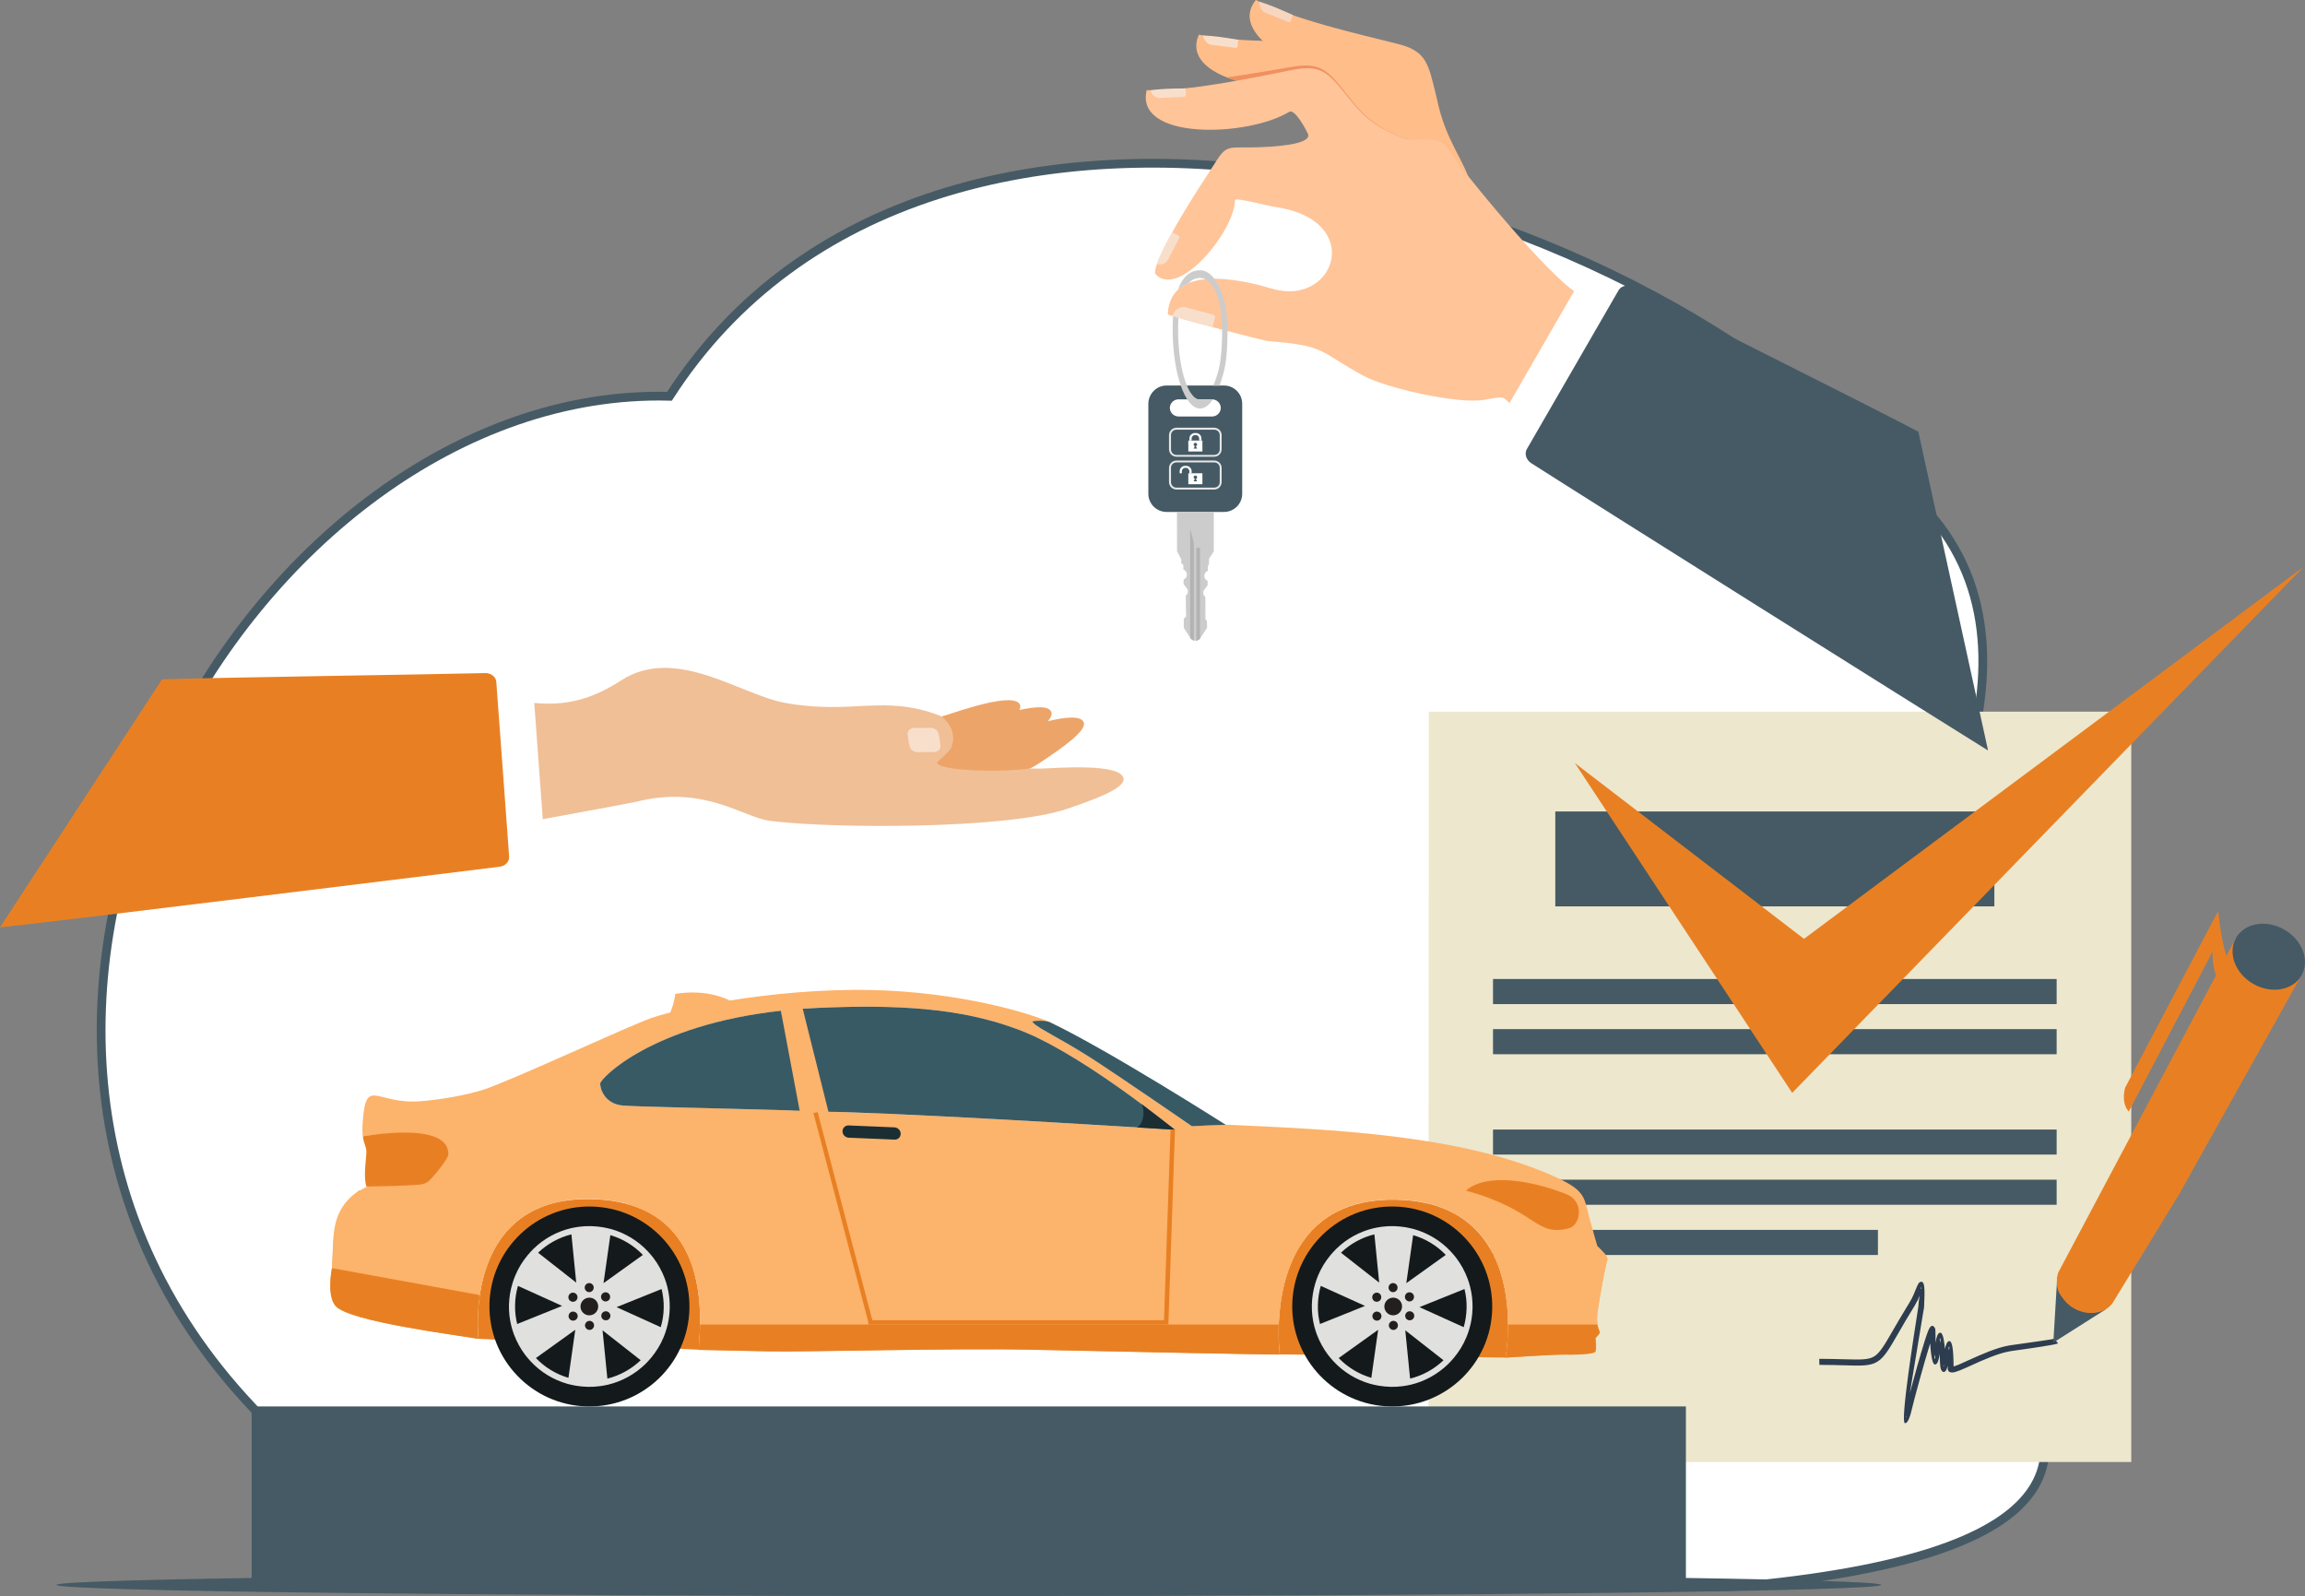 <?xml version="1.0" encoding="utf-8"?>
<!-- Generator: Adobe Illustrator 27.8.1, SVG Export Plug-In . SVG Version: 6.00 Build 0)  -->
<svg version="1.1" id="Oject" xmlns="http://www.w3.org/2000/svg" xmlns:xlink="http://www.w3.org/1999/xlink" x="0px" y="0px"
	 viewBox="0 0 2634.9 1824.5" style="enable-background:new 0 0 2634.9 1824.5;" xml:space="preserve">
<rect x="0" y="0" width="2634.9" height="1824.5" fill="#808080" stroke="none"/>
<style type="text/css">
	.st0{fill-rule:evenodd;clip-rule:evenodd;fill:#FFFFFF;stroke:#455A64;stroke-width:10;stroke-miterlimit:10;}
	.st1{fill-rule:evenodd;clip-rule:evenodd;fill:#EDE7CE;}
	.st2{fill-rule:evenodd;clip-rule:evenodd;fill:#455A64;}
	.st3{fill:#2D3D4F;}
	.st4{fill:#455A64;}
	.st5{fill:#E88023;}
	.st6{fill-rule:evenodd;clip-rule:evenodd;fill:#E88023;}
	.st7{fill:#FCB36B;}
	.st8{fill:#141A1C;}
	.st9{fill:#E0E0DE;}
	.st10{fill:#385A64;}
	.st11{fill-rule:evenodd;clip-rule:evenodd;fill:#1B2E34;}
	.st12{fill-rule:evenodd;clip-rule:evenodd;fill:#231F20;}
	.st13{fill:#1B2E34;}
	.st14{fill-rule:evenodd;clip-rule:evenodd;fill:#F0BF96;}
	.st15{fill-rule:evenodd;clip-rule:evenodd;fill:#F8DFCC;}
	.st16{fill-rule:evenodd;clip-rule:evenodd;fill:#EDA468;}
	.st17{fill-rule:evenodd;clip-rule:evenodd;fill:#FFFFFF;}
	.st18{fill-rule:evenodd;clip-rule:evenodd;fill:#FFBD8A;}
	.st19{fill-rule:evenodd;clip-rule:evenodd;fill:#F09060;}
	.st20{fill-rule:evenodd;clip-rule:evenodd;fill:#FFC498;}
	.st21{fill-rule:evenodd;clip-rule:evenodd;fill:#F7D6BF;}
	.st22{fill:#E6E6E6;}
	.st23{fill-rule:evenodd;clip-rule:evenodd;fill:#CCCCCC;}
	.st24{fill-rule:evenodd;clip-rule:evenodd;fill:#B3B3B3;}
</style>
<path class="st0" d="M765.3,453c298.8-464.6,1118.9-259.1,1445.6,140.1c142.4,174-16.3,443.1-162.2,656.2
	c-64.5,94.2,703,482.4-30.9,561.3c-108.7,11.7-248.4-8.7-424.8-8.7c-305.2,0-530.1-1.8-838.1,0c-690.2,3.9-227,60.5-467.1-194.1
	C-132.1,1162.6,289.6,440.4,765.3,453L765.3,453L765.3,453z"/>
<polygon class="st1" points="2436.3,813.5 2436.3,1671.2 1632.9,1671.2 1633.3,813.5 "/>
<polygon class="st2" points="1777.9,927.6 2279.8,927.6 2279.8,1036.1 1777.9,1036.1 "/>
<polygon class="st2" points="1706.7,1119.1 2351,1119.1 2351,1147.8 1706.7,1147.8 "/>
<polygon class="st2" points="1706.7,1176.4 2351,1176.4 2351,1205.1 1706.7,1205.1 "/>
<polygon class="st2" points="1706.7,1291.2 2351,1291.2 2351,1319.8 1706.7,1319.8 "/>
<polygon class="st2" points="1706.7,1348.5 2351,1348.5 2351,1377.2 1706.7,1377.2 "/>
<polygon class="st2" points="1706.7,1405.9 2146.7,1405.9 2146.7,1434.6 1706.7,1434.6 "/>
<path class="st3" d="M2079.6,1553.3c11,0,20.6,0.3,28.5,0.5c18.7,0.5,27.9,0.8,34.5-3.4c6.4-4,11.6-12.8,21.6-30.2
	c4.9-8.4,10.9-18.8,18.9-31.8c3.2-5.2,5.6-11.2,7.3-15.5c1.9-4.6,3.1-7.8,6-7.7c3.7,0.2,4.1,7.6,3.1,28.5c-0.1,1.6-0.6,4.1-0.9,5.8
	c-2.5,15.7-10.4,62.4-15.4,92.9c4.7-17.6,11.8-43,16.8-59c1.5-4.7,2.8-8.7,3.9-11.4c2.5-6.6,5.2-8.5,7.9-4v0.1
	c0.3,0.6,0.6,1.4,0.6,2.4c0.2,5.6,0.2,10.4,0.1,14.4c1.1-6.3,2.5-11.4,5.4-11.5c2.3-0.1,4.2,4.8,5.4,18.6c1.1-5.1,2.6-9,5.1-9
	c2.8,0,4.7,7.3,4.8,29c3.4-0.8,9.8-3.8,17.5-7.3c13.8-6.2,31.5-14.3,46.7-16.8l7.1-1c13.9-2,43.5-6.1,43.9-6.5l4.2,5.2
	c-1.8,1.5-32.7,5.9-47.2,7.9l-7,1c-14.2,2.3-31.6,10.2-45,16.3c-9.9,4.5-17.8,8.1-21.8,8.1c-3.3,0-5.1-1.4-5.1-4.7v-3
	c-1,4.1-2.3,7-4.4,7.1c-2.6,0.1-4.2-3.1-4.5-11.2c-0.1-3.6-0.2-6.7-0.2-9.5c-1,6.6-2.4,12.1-5.4,12.2c-2.4,0.1-4.4-6.2-5.6-24.3v0.2
	c-7.1,22.7-18.5,64.7-21,75.5c-2.7,11.6-5.4,16.1-7.9,15.6c-5.4-1.3,10.7-102.8,14.6-127.9l0.8-5.2c0.3-5.5,0.9-9.7,1.7-12.9
	c-1.5,3.6-3.4,7.6-5.7,11.4c-7.9,12.7-13.9,23.2-18.8,31.7c-10.6,18.3-16,27.6-23.8,32.5c-8.2,5.2-18.1,4.9-38.1,4.3
	c-7.5-0.2-16.6-0.5-28.4-0.5L2079.6,1553.3L2079.6,1553.3L2079.6,1553.3z M2196.1,1471.9c-1.2,0-0.2,0.6,0.3,1.6
	C2196.7,1472.5,2196.6,1472,2196.1,1471.9L2196.1,1471.9z M2179,1618.4c-0.1,1-0.2,1.6-0.1,1.6
	C2179.5,1620.2,2179.3,1619.6,2179,1618.4L2179,1618.4z M2211.7,1548.2c-0.3,3.4-0.4,4.8-0.1,4.8
	C2212.8,1553,2212.2,1551.1,2211.7,1548.2L2211.7,1548.2z M2218,1530c-1.1,0-0.6,2.2-0.1,5.2C2218.2,1531.5,2218.4,1530,2218,1530
	L2218,1530z M2222.3,1560.4c-0.8,0.8-1.4,1.1-0.6,1.1C2222.2,1561.5,2222.4,1561.1,2222.3,1560.4L2222.3,1560.4z M2228.2,1539.6
	c-1,0-0.7,1.7-0.3,4.1C2228.4,1540.8,2228.7,1539.6,2228.2,1539.6L2228.2,1539.6z"/>
<polygon class="st4" points="2347.2,1534.7 2407,1496.8 2351.7,1459.6 "/>
<path class="st5" d="M2352.7,1454.9c0,0-4.9,15.7,3.2,26.2c2.3,2.9,4.3,6.2,7.2,8.8c2.3,2.1,4.7,4,7.5,5.6c2.2,1.3,4.4,2.3,6.7,3.1
	c5.1,1.9,10.3,2.6,15.2,2.3c8.8-0.5,16.7-4,21.8-10.5h0.1l27-44.1l49.5-80.9l139.9-250.4l-74.7-43.1L2352.7,1454.9L2352.7,1454.9
	L2352.7,1454.9z"/>
<path class="st4" d="M2611.3,1062.7c20.6,11.9,29.4,35.4,19.5,52.5s-34.6,21.3-55.2,9.4c-20.6-11.9-29.3-35.4-19.5-52.5
	C2565.9,1055,2590.6,1050.8,2611.3,1062.7L2611.3,1062.7z"/>
<path class="st5" d="M2429.3,1243.3c0,0-4.9,15.7,3.2,26.2l0.9,1.2l95.8-182.8c-0.7,35.4,17.5,54.7,41.9,68.7l11.5-20.7
	c-35.9-10.5-42.2-54.6-47-94.4L2429.3,1243.3L2429.3,1243.3z"/>
<polygon class="st6" points="2633.6,647.7 2062.2,1073.2 1800.3,872.3 2048.7,1249.3 "/>
<path class="st2" d="M1107.5,1798.9c576,0,1042.9,5.7,1042.9,12.8s-466.9,12.8-1042.9,12.8s-1042.9-5.8-1042.9-12.8
	S531.5,1798.9,1107.5,1798.9L1107.5,1798.9L1107.5,1798.9z"/>
<path class="st5" d="M593.4,1394.2c19-14.7,45.5-24.2,82.3-23.5c91.9,1.9,117.1,61.2,123,110c3.6,29.7,0.1,55.6,0.2,62.2l-252-12.5
	C546.8,1530.5,536.1,1438.6,593.4,1394.2L593.4,1394.2L593.4,1394.2z"/>
<path class="st5" d="M1676.6,1396.5c-6.1-4.8-13-9-20.7-12.6c-16-7.4-35.6-12-59.6-12.5c-111.7-2.4-132.1,87.9-134.5,140.3
	c-1,21.4,1,36.5,1,36.5l258.3,3.7c0,0,10.6-57.6-9.5-107.8C1704.4,1426.4,1693.4,1409.5,1676.6,1396.5L1676.6,1396.5L1676.6,1396.5z
	"/>
<path class="st7" d="M712.6,1263.8c18.2,1.4,89.1,2.4,193.7,5.6l-13.7-113.9c-148,16.3-206.3,77.5-206.5,83.1
	C686,1244.7,691.2,1262.2,712.6,1263.8L712.6,1263.8L712.6,1263.8z M954.3,1270.8c3.5,0.1,7,0.2,10.6,0.4
	c136.4,4.6,378.2,20.3,378.2,20.3c-40.4-32.2-87.5-66.4-129.3-90.4c-19.1-11-37.1-19.8-52.8-25.3c-64.3-23.7-136.4-27.6-225.4-23.7
	c-6.1,0.3-12.2,0.6-18,1L954.3,1270.8L954.3,1270.8L954.3,1270.8L954.3,1270.8z M379.4,1450.3c2.8-39.8-1.9-72.4,40-93.8
	c14.2-18.1,56.8-15.3,84.2-38.5c0-34.8-87-18.6-88.9-19.2c-0.6-5.2-0.5-11.1,0-17.1c3.8-51.2,15.4-19.1,65.1-22.8
	c27.6-2.1,55.6-7.8,72.6-13.2c31-9.9,164.4-72.2,192.8-82.2c4.8-1.7,11.9-3.8,21-6.1c4.9-11.4,5.7-21.3,5.7-21.3
	c30.9-4.7,51.6,2.3,62.3,7.6c46-7.3,103.8-13.2,161.8-12c100.8,2.2,180.8,26.3,204.7,37c-2.5,1.9-16.2-1.4-20.8-1.3
	c0.4,3.6,17.1,12.3,39.1,24.9c8.6,5,18,10.6,27.6,16.7c33.9,21.9,115.8,78.3,115.8,78.3c8.8-0.6,26.4-1.2,34.6-1.5
	c2.6-0.1,4.2-0.2,4.2-0.2c117.7,5.5,271.9,10.6,380.9,61.7c30.7,14.5,28.9,22.9,34.7,44.6c4.5,16.8,9.2,32.5,9.2,32.5
	s13.2,11.7,11.4,15.8c-0.3,0.7-0.7,2.2-1.2,4.3c-1.3,5.5-3.2,15-5,25c-2.1,11.3-4.1,23.1-5,30c-2.1,15.5,2.5,21.8,2.8,23.2
	c0.2,1.5-5,6.7-5,6.7s1.5,13.5-0.3,15.7c-1.6,2-14.4,3.3-28.2,3.3c-1.5,0-3,0-4.5-0.1c-15.4-0.3-69.8,3.5-69.8,3.5
	s10.6-57.6-9.5-107.8c-7.9-19.9-17.4-33.3-34.9-47.7c-6.1-4.8-13-9-20.7-12.6c-15.9-7.4-35.6-12-59.6-12.5
	c-111.7-2.4-132.1,87.9-134.5,140.3c-1,21.4,1,36.5,1,36.5c-12.9,0.3-194.8-3.6-285.2-5.5s-254.3,2.8-299.5,1.9
	c-10-0.2-19.5-0.4-28.2-0.6c-30.4-0.7-51.1-1.1-51.1-1.1c-0.1-6.6,3.5-32.5-0.2-62.2c-5.9-48.8-31.1-108.1-123-110
	c-36.8-0.8-63.3,8.7-82.3,23.5c-57.3,44.4-46.6,136.3-46.6,136.3c-26.3-4.7-146.7-19.6-163-37.4
	C373.1,1481.5,379.4,1450.4,379.4,1450.3L379.4,1450.3L379.4,1450.3z"/>
<path class="st7" d="M410.7,1360.6l235.3,11.9c-22,3.4-39.2,11.2-52.6,21.6c-57.3,44.4-46.6,136.3-46.6,136.3
	c-26.3-4.7-146.7-19.6-163-37.4c-10.7-11.7-4.4-42.8-4.4-42.8C382.1,1412.6,376.2,1384.8,410.7,1360.6L410.7,1360.6L410.7,1360.6z
	 M716,1376.1l776.1,39.3c-22.6,29.7-29,68.4-30.3,96.3c-1,21.4,1,36.5,1,36.5c-12.9,0.3-194.8-3.6-285.2-5.5
	c-90.4-1.9-254.3,2.8-299.5,1.9c-10-0.2-19.5-0.4-28.2-0.6c-30.4-0.7-51.1-1.1-51.1-1.1c-0.1-6.6,3.5-32.5-0.2-62.2
	C793.7,1440,775.4,1392,716,1376.1L716,1376.1L716,1376.1z M1702.8,1426.1l131.2,6.6c2.4,2.9,4.1,5.9,3.4,7.5
	c-0.3,0.7-0.7,2.2-1.2,4.3c-1.3,5.5-3.2,15-5,25c-2.1,11.3-4.1,23.1-5,30c-2.1,15.5,2.5,21.8,2.8,23.2c0.2,1.5-5,6.7-5,6.7
	s1.5,13.5-0.3,15.7c-1.6,2-14.4,3.3-28.2,3.3c-1.5,0-3,0-4.5-0.1c-15.4-0.3-69.8,3.5-69.8,3.5s10.6-57.6-9.5-107.8
	C1708.9,1437.6,1706,1431.6,1702.8,1426.1L1702.8,1426.1L1702.8,1426.1z"/>
<path class="st5" d="M548.4,1480.4c-4.2,27.9-1.6,50.1-1.6,50.1c-26.3-4.7-146.7-19.6-163-37.4c-10.7-11.7-4.4-42.8-4.4-42.8v-0.7
	L548.4,1480.4L548.4,1480.4L548.4,1480.4z"/>
<path class="st5" d="M800.3,1514.1h661.4c-0.8,20.2,1.1,34.3,1.1,34.3c-12.9,0.3-194.8-3.6-285.2-5.5s-254.3,2.8-299.5,1.9
	c-10-0.2-19.5-0.4-28.2-0.6c-30.4-0.7-51.1-1.1-51.1-1.1C798.8,1539.1,800,1528.3,800.3,1514.1L800.3,1514.1L800.3,1514.1z
	 M1723.8,1514.1H1826c0.9,5.3,2.6,7.9,2.8,8.8c0.2,1.5-5,6.7-5,6.7s1.5,13.5-0.3,15.7c-1.6,2-14.4,3.3-28.2,3.3c-1.5,0-3,0-4.5-0.1
	c-15.4-0.3-69.8,3.5-69.8,3.5S1723.9,1536.3,1723.8,1514.1L1723.8,1514.1L1723.8,1514.1z"/>
<path class="st8" d="M559.5,1491c-1.3,63.1,48.8,115.4,111.9,116.7c63.1,1.3,115.4-48.7,116.7-111.8s-48.8-115.4-111.9-116.7
	C613.1,1377.8,560.8,1427.9,559.5,1491L559.5,1491z"/>
<path class="st9" d="M642.6,1492.8l-50.5-22.9c-2,6.9-3.2,14.2-3.3,21.8c-0.2,7.5,0.7,14.8,2.4,21.8L642.6,1492.8L642.6,1492.8
	L642.6,1492.8z M649.8,1575l7.8-54.9l-45,32.3C622.7,1562.9,635.4,1570.8,649.8,1575L649.8,1575L649.8,1575z M732.4,1554.9
	l-43.6-34.2l5.5,55.2C708.7,1572.3,721.8,1565,732.4,1554.9L732.4,1554.9L732.4,1554.9z M758.7,1495.3c0.2-7.5-0.7-14.8-2.4-21.8
	l-51.5,20.7l50.5,22.9C757.4,1510.1,758.6,1502.8,758.7,1495.3L758.7,1495.3L758.7,1495.3z M697.7,1411.9l-7.8,54.9l45-32.3
	C724.8,1424,712,1416.1,697.7,1411.9L697.7,1411.9L697.7,1411.9z M615.1,1432l43.6,34.2l-5.5-55.2
	C638.8,1414.6,625.7,1421.9,615.1,1432L615.1,1432L615.1,1432z M585.8,1467.1c0.9-3.1,2-6.2,3.3-9.2c3.5-8.4,8.3-16.1,14-23
	c2.1-2.5,4.3-4.9,6.6-7.2c11.7-11.5,26.5-19.8,42.9-23.7c3.1-0.7,6.3-1.3,9.6-1.7c4.4-0.6,8.9-0.8,13.5-0.7
	c4.6,0.1,9.1,0.6,13.5,1.3c3.2,0.6,6.4,1.3,9.5,2.1c16.3,4.6,30.7,13.5,41.9,25.5c2.2,2.4,4.3,4.8,6.3,7.4c5.4,7.1,9.8,15.1,13,23.6
	c1.1,3,2.1,6.1,2.9,9.3c2,7.8,3,16.1,2.8,24.6s-1.5,16.7-3.9,24.4c-0.9,3.1-2,6.2-3.3,9.2c-3.5,8.4-8.3,16.1-14,23
	c-2.1,2.5-4.3,4.9-6.6,7.2c-11.7,11.4-26.5,19.8-43,23.7c-3.1,0.7-6.3,1.3-9.6,1.7c-4.4,0.6-8.9,0.8-13.5,0.7
	c-4.6-0.1-9.1-0.6-13.5-1.3c-3.2-0.6-6.4-1.2-9.5-2.1c-16.2-4.6-30.7-13.5-41.9-25.5c-2.2-2.4-4.3-4.8-6.3-7.4
	c-5.4-7.1-9.8-15.1-13-23.6c-1.1-3-2.1-6.1-2.9-9.3c-2-7.8-3-16.1-2.8-24.6C582.1,1483,583.4,1474.8,585.8,1467.1L585.8,1467.1
	L585.8,1467.1z"/>
<path class="st9" d="M661.6,1493.2c-0.2,6.7,5.2,12.3,11.9,12.4s12.3-5.2,12.4-11.9c0.1-6.7-5.2-12.3-11.9-12.4
	C667.3,1481.2,661.7,1486.5,661.6,1493.2L661.6,1493.2L661.6,1493.2z"/>
<path class="st10" d="M1401.2,1285.8c0,0-133.2-84.9-200.4-117c-3.5-1.7-11-2.6-20.8-1.3c0.4,3.6,17.1,12.3,39.1,24.9
	c8.6,5,18,10.6,27.6,16.7c33.9,21.9,115.8,78.3,115.8,78.3c8.8-0.6,26.4-1.2,34.6-1.5C1399.5,1285.8,1401.1,1285.8,1401.2,1285.8
	L1401.2,1285.8L1401.2,1285.8z"/>
<path class="st5" d="M1675.7,1361c81.5,22.1,79.1,53.4,117.9,43c13.1-3.7,17.5-29.8-1.7-38.3c-1.7-0.8-5.4-2.3-10.1-3.9
	C1752.9,1351.3,1700.5,1339.6,1675.7,1361L1675.7,1361L1675.7,1361z"/>
<path class="st8" d="M1477.2,1491c-1.3,63.1,48.8,115.4,111.9,116.7c63.1,1.3,115.4-48.7,116.7-111.8s-48.8-115.4-111.9-116.7
	C1530.8,1377.8,1478.6,1427.9,1477.2,1491L1477.2,1491z"/>
<path class="st9" d="M1560.4,1492.8l-50.6-22.9c-2,6.9-3.1,14.2-3.3,21.8c-0.2,7.5,0.7,14.8,2.4,21.8L1560.4,1492.8L1560.4,1492.8
	L1560.4,1492.8z M1567.6,1575l7.8-54.9l-45.1,32.3C1540.4,1562.9,1553.2,1570.8,1567.6,1575L1567.6,1575L1567.6,1575z
	 M1650.1,1554.9l-43.7-34.2l5.5,55.2C1626.5,1572.3,1639.6,1565,1650.1,1554.9L1650.1,1554.9L1650.1,1554.9z M1676.5,1495.3
	c0.2-7.5-0.7-14.8-2.4-21.8l-51.5,20.7l50.6,22.9C1675.2,1510.1,1676.3,1502.8,1676.5,1495.3L1676.5,1495.3L1676.5,1495.3z
	 M1615.4,1411.9l-7.8,54.9l45.1-32.3C1642.6,1424,1629.8,1416.1,1615.4,1411.9L1615.4,1411.9L1615.4,1411.9z M1532.9,1432l43.7,34.2
	l-5.5-55.2C1556.5,1414.6,1543.4,1421.9,1532.9,1432L1532.9,1432L1532.9,1432z M1503.5,1467.1c0.9-3.1,2.1-6.2,3.3-9.2
	c3.5-8.4,8.3-16.1,14-23c2.1-2.5,4.3-4.9,6.6-7.2c11.7-11.5,26.5-19.8,42.9-23.7c3.1-0.7,6.3-1.3,9.6-1.7c4.4-0.6,8.9-0.8,13.5-0.7
	c4.6,0.1,9.1,0.6,13.5,1.3c3.2,0.6,6.4,1.3,9.5,2.1c16.2,4.6,30.7,13.5,41.9,25.5c2.2,2.4,4.3,4.8,6.3,7.4c5.4,7.1,9.8,15.1,13,23.6
	c1.1,3,2.1,6.1,2.9,9.3c2,7.8,3,16.1,2.8,24.6s-1.5,16.7-3.9,24.4c-0.9,3.1-2,6.2-3.3,9.2c-3.5,8.4-8.3,16.1-14,23
	c-2.1,2.5-4.3,4.9-6.6,7.2c-11.7,11.4-26.5,19.8-42.9,23.7c-3.1,0.7-6.3,1.3-9.6,1.7c-4.4,0.6-8.9,0.8-13.5,0.7
	c-4.6-0.1-9.1-0.6-13.5-1.3c-3.2-0.6-6.4-1.2-9.5-2.1c-16.2-4.6-30.7-13.5-41.9-25.5c-2.2-2.4-4.3-4.8-6.3-7.4
	c-5.4-7.1-9.8-15.1-13-23.6c-1.1-3-2.1-6.1-2.9-9.3c-2-7.8-3-16.1-2.8-24.6S1501.2,1474.8,1503.5,1467.1L1503.5,1467.1
	L1503.5,1467.1z"/>
<path class="st9" d="M1579.4,1493.2c-0.2,6.7,5.2,12.3,11.9,12.4c6.7,0.1,12.3-5.2,12.4-11.9c0.2-6.7-5.2-12.3-11.9-12.4
	C1585.1,1481.2,1579.5,1486.5,1579.4,1493.2L1579.4,1493.2z"/>
<path class="st5" d="M414.8,1298.9c1.3,0,98.5-18.2,97.7,20.6c-0.1,4.6-12.4,20.1-19.4,27.6c-2.2,2.4-4.1,4-6,5
	c-3.9,2.2-8.2,2.1-17.4,2.7c-13.7,1-50.8,1.5-50.8,1.5c-3.8-10.8-0.2-31.3-0.1-39.2C418.9,1310.2,415.9,1308.1,414.8,1298.9
	L414.8,1298.9L414.8,1298.9z"/>
<path class="st11" d="M1022.6,1288.7l-52.5-2.2c-3.8-0.2-7,2.8-7,6.7l0,0c0,3.8,3.1,7.1,7,7.3l52.5,2.2c3.8,0.2,7-2.8,7-6.7l0,0
	C1029.6,1292.2,1026.4,1288.9,1022.6,1288.7L1022.6,1288.7L1022.6,1288.7z"/>
<path class="st10" d="M1343.1,1291.5c-40.4-32.2-87.5-66.4-129.3-90.4c-19.1-11-37.1-19.8-52.8-25.3
	c-64.3-23.7-136.4-27.6-225.4-23.7c-6.1,0.3-12.2,0.6-18,1l29.4,117.7c0,0,16.2,0.3,17.8,0.4
	C1101.3,1275.8,1343.1,1291.5,1343.1,1291.5L1343.1,1291.5z"/>
<path class="st10" d="M686.1,1238.6c-0.1,6.2,5.1,23.6,26.5,25.2c18.2,1.4,96.9,2.7,201.5,5.8l-21.5-114.2
	C744.6,1171.7,686.2,1232.9,686.1,1238.6L686.1,1238.6L686.1,1238.6z"/>
<path class="st12" d="M671.1,1483.7c-5.4,1.5-8.6,7-7.2,12.4c1.5,5.4,7,8.6,12.4,7.1c5.4-1.4,8.6-7,7.2-12.4
	C682.1,1485.4,676.5,1482.3,671.1,1483.7L671.1,1483.7z"/>
<path class="st12" d="M653.6,1477.8c-2.8,0.8-4.4,3.6-3.7,6.4s3.6,4.4,6.4,3.7c2.8-0.7,4.4-3.6,3.7-6.4
	C659.2,1478.7,656.4,1477.1,653.6,1477.8L653.6,1477.8z"/>
<path class="st12" d="M677.2,1468.2c-2-2-5.3-2-7.3,0s-2,5.3,0,7.3c2,2.1,5.3,2.1,7.3,0C679.2,1473.5,679.2,1470.2,677.2,1468.2
	L677.2,1468.2z"/>
<path class="st12" d="M697.3,1483.8c0.7-2.8-0.9-5.6-3.7-6.4c-2.8-0.7-5.6,0.9-6.4,3.7c-0.7,2.8,0.9,5.6,3.7,6.4
	S696.6,1486.6,697.3,1483.8L697.3,1483.8z"/>
<path class="st12" d="M670.3,1518.7c2,2.1,5.3,2.1,7.3,0c2-2,2-5.3,0-7.3s-5.3-2-7.3,0C668.2,1513.4,668.2,1516.7,670.3,1518.7
	L670.3,1518.7z"/>
<path class="st12" d="M693.9,1509.1c2.8-0.7,4.4-3.6,3.7-6.3c-0.8-2.8-3.6-4.4-6.4-3.7c-2.8,0.7-4.4,3.6-3.7,6.3
	C688.2,1508.2,691.1,1509.8,693.9,1509.1L693.9,1509.1L693.9,1509.1z"/>
<path class="st12" d="M650.1,1503.1c-0.7,2.8,0.9,5.6,3.7,6.4c2.8,0.7,5.6-0.9,6.4-3.7c0.7-2.8-0.9-5.6-3.7-6.3
	C653.7,1498.7,650.9,1500.3,650.1,1503.1L650.1,1503.1L650.1,1503.1z"/>
<path class="st12" d="M1590,1483.7c-5.4,1.5-8.6,7-7.2,12.4c1.5,5.4,7,8.6,12.4,7.1c5.4-1.4,8.6-7,7.2-12.4
	C1600.9,1485.4,1595.4,1482.3,1590,1483.7L1590,1483.7z"/>
<path class="st12" d="M1572.5,1477.8c-2.8,0.8-4.4,3.6-3.7,6.4c0.7,2.8,3.6,4.4,6.3,3.7c2.8-0.7,4.4-3.6,3.7-6.4
	S1575.3,1477.1,1572.5,1477.8L1572.5,1477.8z"/>
<path class="st12" d="M1596.1,1468.2c-2-2-5.3-2-7.3,0s-2,5.3,0,7.3c2,2.1,5.3,2.1,7.3,0C1598.1,1473.5,1598.1,1470.2,1596.1,1468.2
	L1596.1,1468.2z"/>
<path class="st12" d="M1616.2,1483.8c0.8-2.8-0.9-5.6-3.7-6.4c-2.8-0.7-5.6,0.9-6.3,3.7c-0.8,2.8,0.9,5.6,3.7,6.4
	C1612.6,1488.3,1615.5,1486.6,1616.2,1483.8L1616.2,1483.8z"/>
<path class="st12" d="M1589.2,1518.7c2,2.1,5.3,2.1,7.3,0c2-2,2-5.3,0-7.3s-5.3-2-7.3,0C1587.1,1513.4,1587.1,1516.7,1589.2,1518.7
	L1589.2,1518.7z"/>
<path class="st12" d="M1612.8,1509.1c2.8-0.7,4.4-3.6,3.7-6.3c-0.7-2.8-3.6-4.4-6.3-3.7c-2.8,0.7-4.4,3.6-3.7,6.3
	C1607.1,1508.2,1610,1509.8,1612.8,1509.1L1612.8,1509.1z"/>
<path class="st12" d="M1569,1503.1c-0.8,2.8,0.9,5.6,3.7,6.4c2.8,0.7,5.6-0.9,6.3-3.7c0.8-2.8-0.9-5.6-3.7-6.3
	C1572.6,1498.7,1569.8,1500.3,1569,1503.1L1569,1503.1L1569,1503.1z"/>
<path class="st13" d="M1299.7,1288.8c7.2-3.3,9.7-19.3,5.3-26.7c8.3,6.4,30.3,23.1,38.2,29.4
	C1343.1,1291.5,1316.8,1289.9,1299.7,1288.8L1299.7,1288.8L1299.7,1288.8z"/>
<polygon class="st5" points="997.2,1509.1 1330.6,1509.1 1338.1,1291.2 1343.1,1291.5 1335.6,1514.1 992.8,1514.1 992.2,1509.7 
	929.8,1272.2 934.7,1271.4 "/>
<polygon class="st2" points="287.7,1807.1 1927.2,1807.1 1927.2,1607.7 287.7,1607.7 "/>
<path class="st14" d="M580.7,802.8c30.9-3.1,67.3,15.2,129.3-25c62.5-40.4,136.4,16.5,187.6,25.7c77.3,13.9,112.1-10,176.6,14.5
	c11.5,4.4,29.2,36.9-2.8,52.3c-8.2,3.9,98.8,9,118.9,8.3c15.9-0.5,92.7-6.9,94.1,11.9c0.8,11.1-33.9,23.6-64.6,34.1
	c-68.3,23.4-269.4,22.8-339.8,13.7c-30.6-4-75.6-41.6-153.5-21.6c-4.2,1.1-117.3,21.8-117.4,21.8c5.4-28.5-27.6-67.6-24.8-119.7
	C584.5,817.7,580.6,802.8,580.7,802.8L580.7,802.8L580.7,802.8z"/>
<path class="st15" d="M1044.4,832.2l19.6-0.2c4.4,0,8.6,3.5,9.2,7.9l1.8,11.6c0.7,4.4-2.4,8-6.8,8.1l-19.6,0.2
	c-4.4,0-8.6-3.5-9.2-7.9l-1.8-11.6C1037,835.8,1040,832.2,1044.4,832.2L1044.4,832.2L1044.4,832.2z"/>
<path class="st14" d="M600.8,914.4c1.8-0.7,3.7-1.3,5.7-1.9c2.4,8.1,3.7,15.6,3.1,22.5c-0.7-2.4-1.3-4.9-1.9-7.5
	C607.5,926.6,600.6,914.5,600.8,914.4L600.8,914.4L600.8,914.4z"/>
<path class="st16" d="M1076.2,819c1.8-0.5,3.4-0.9,4.6-1.3c13.8-4.2,79.7-27.9,85.3-11.7c0.6,1.6,0.2,3.5-0.8,5.6
	c17.8-3.9,33.9-5.2,36.6,2.5c0.9,2.7-0.7,6.3-4,10.3c19.4-4.7,38.1-6.8,41,1.5c3.3,9.5-24.2,28.7-48.7,45.1c-3.7,2.5-7.9,5-12.6,7.5
	c-33.7,4.8-109.4,2.8-106.4-7.6l0,0l0,0l0,0l0,0l0,0l0,0l0,0v-0.1l0,0v-0.1l0,0c0-0.1,0.1-0.2,0.2-0.2l0,0l0,0l0.2-0.1
	c7-5.1,11.4-10.1,15-14.3C1092.3,844.3,1089,829.4,1076.2,819L1076.2,819L1076.2,819z"/>
<path class="st17" d="M621.9,956.1l-11.7-159.7c-0.5-7.3-7-12.9-14.3-12.4l-41.2,3c-7.3,0.5-12.9,7-12.3,14.3L554.1,961
	c0.5,7.3,7,12.9,14.3,12.3l41.2-3C616.9,969.9,622.4,963.4,621.9,956.1L621.9,956.1L621.9,956.1z"/>
<path class="st6" d="M582,979.3c-2.5-33.3-4.9-66.7-7.3-100c-2.5-33.3-4.9-66.7-7.4-100c-0.4-5.5-6-10-12.5-9.9
	c-61.1,1.6-308.5,5-369.6,7.2L0,1060.1c82.1-8.7,489-59.4,571-69.3C577.5,990.1,582.4,984.9,582,979.3L582,979.3L582,979.3z"/>
<path class="st18" d="M1580.4,110.6c-2.3-5.1-5.7-12.6-8.9-18.9c-8.8-16.2-18-23.4-42.1-25c-19.8-1.4-42.5-2.6-65.6-4.6
	c-28.7-17.5-45.7-40.4-28.2-62.1c45.8,22.8,112.8,37.8,161.9,50.1c34,8.5,35.2,22.9,44.8,61.7c10.3,51.1,32.9,72,39.1,100.7
	c-6-10.9-8.5-23.1-18.9-27.1c-4.8-1.9-11.5-3.5-21.3-6.1c-12-3.2-17.7-10.2-25.1-16.4c-14.6-12.2-23.8-25.8-31.6-43.3L1580.4,110.6
	L1580.4,110.6L1580.4,110.6z"/>
<path class="st18" d="M1539.1,109.1c-3.5-4.3-8.8-10.6-13.5-16c-12.7-13.4-23.4-17.9-47.2-13.3c-19.5,3.8-41.7,8.4-64.6,12.5
	c-32.2-9.5-54.6-27.2-43.3-52.7c50.1,10.1,118.7,7.4,169.3,6.5c35.1-0.6,39.9,13,59.2,48c23.2,46.7,50.4,61,63.8,87.2
	c-8.6-8.9-14.2-20.1-25.3-21.3c-5.2-0.6-12-0.4-22.1-0.4c-12.5,0-19.8-5.3-28.5-9.3c-17.3-8-29.7-18.8-41.8-33.7L1539.1,109.1
	L1539.1,109.1L1539.1,109.1z"/>
<path class="st19" d="M1539.1,111.3c-3.5-4.4-8.8-10.8-13.5-16.2c-12.7-13.6-23.4-18.3-47.2-14c-19.5,3.5-41.7,7.8-64.6,11.5
	c-4-1.2-7.8-2.6-11.5-4.1c26.9-3.8,53.3-8.5,76.1-12.3c34.4-5.7,41.5,7,66.8,38.8c12.1,15.2,24.5,26.4,41.8,34.9
	c8.8,4.3,16,9.8,28.5,10.2c20.7,0.6,27.8,0.3,34.6,6.4c5,6,9.4,12.1,12.9,18.9c-8.6-9.1-14.2-20.3-25.3-21.7
	c-5.2-0.6-12-0.6-22.1-0.8c-12.5-0.2-19.8-5.6-28.5-9.8c-17.3-8.3-29.7-19.2-41.8-34.3L1539.1,111.3L1539.1,111.3L1539.1,111.3z"/>
<path class="st20" d="M1809.7,337.3c-7.4,27.2-50.7,112.8-69.7,134.5l-0.6-4.1c-28.1-10.5-8.4-17-41.9-10.8
	c-30.5,5.7-113.2-13.5-138.6-27.2c-52.1-28.2-41.2-34.3-109.2-39.8c-5.8-0.5-114.9-28.9-114.8-30.7c2.8-64.4,102.8-34,119.6-29.1
	c72.3,21.1,106.9-79.6,1.6-93.8c-5.9-0.8-44.4-11-44.4-7.6c0,34.5-63.3,112.9-90.5,85.1c-6.5-6.6,26.9-64.9,53.7-105.7
	c31.2-47.6,18.2-38,66.9-39.9c29.4-1.1,59.5-5.4,52.8-16.2c-1.9-4.4-14.6-27.9-20.8-24.2c-47.7,29-176.9,32.8-163-24.7
	c51.1,1.1,118.2-13.7,167.8-23.4c34.4-6.7,41.5,5.7,66.8,36.8c12.1,14.9,24.5,25.6,41.8,33.7c8.8,4.1,16,9.3,28.5,9.3
	c31.9,0,31.5-1.3,47.4,21.7C1679,204.6,1789.8,339,1809.7,337.3L1809.7,337.3L1809.7,337.3z"/>
<path class="st17" d="M1718.2,473.5l83.8-145.2c3.9-6.7,12.5-9,19.1-5.1l37.4,21.6c6.7,3.8,9,12.5,5.1,19.1l-83.8,145.2
	c-3.9,6.7-12.5,9-19.1,5.1l-37.4-21.6C1716.7,488.7,1714.4,480.1,1718.2,473.5L1718.2,473.5L1718.2,473.5z"/>
<path class="st2" d="M1745.3,513.5c17.5-30.3,35-60.6,52.5-90.9c17.5-30.3,35-60.6,52.5-90.9c2.9-5,10.2-6.7,16.2-3.6
	c56.8,29.4,269.8,135.4,326.4,165.4l79.7,364.4c-73.4-45.6-449.5-281.9-522.3-328.5C1744.6,525.7,1742.4,518.6,1745.3,513.5
	L1745.3,513.5L1745.3,513.5z"/>
<path class="st15" d="M1322.3,301.8c3.2-9,9.6-21.9,17.5-36.2l7.2,3.7c1.1,0.5,1.5,1.9,0.9,2.9l-12.8,24.8
	C1333,301.3,1327,303.2,1322.3,301.8L1322.3,301.8z"/>
<path class="st15" d="M1386,374l-45.9-12.8l0.1-0.5c1.7-6.2,8.9-11,15.1-9.4l31.8,8.5c1.3,0.4,2.2,1.8,1.8,3.1L1386,374L1386,374
	L1386,374z"/>
<path class="st15" d="M1315.2,103.3c9.3-1.7,24.1-2.2,40.1-2.2l0.4,7.3c0.1,1.2-0.9,2.2-2.1,2.3l-27.9,1.3
	C1320.9,112.2,1316.3,108,1315.2,103.3L1315.2,103.3L1315.2,103.3z"/>
<path class="st15" d="M1375.3,40.7c9.5-0.1,24.2,2,40.1,4.8l-0.6,7.3c-0.1,1.2-1.2,2-2.3,1.9l-27.8-3.5
	C1379.9,50.5,1375.9,45.6,1375.3,40.7L1375.3,40.7L1375.3,40.7z"/>
<path class="st21" d="M1439.5,2c9.3,2.4,23.2,8.2,38.2,15.1l-2.1,6.9c-0.3,1.1-1.5,1.7-2.7,1.2l-26.5-10.6
	C1442,12.7,1439,6.8,1439.5,2L1439.5,2L1439.5,2z"/>
<path class="st2" d="M1333.4,440.7h65.9c11.3,0,20.7,9.3,20.7,20.8v103c0,11.3-9.3,20.7-20.7,20.7h-65.9c-11.3,0-20.7-9.3-20.7-20.7
	v-103C1312.8,450.1,1322.1,440.7,1333.4,440.7L1333.4,440.7z M1347.2,456.5h38.4c5.4,0,9.9,4.4,9.9,9.8l0,0c0,5.3-4.4,9.8-9.9,9.8
	h-38.4c-5.4,0-9.9-4.5-9.9-9.8l0,0C1337.3,460.8,1341.8,456.5,1347.2,456.5L1347.2,456.5z"/>
<path class="st22" d="M1344.8,488.9h43.2c2.3,0,4.5,1,6,2.5c1.6,1.6,2.5,3.6,2.5,6v16.2c0,2.3-1,4.5-2.5,6c-1.5,1.6-3.7,2.5-6,2.5
	h-43.2c-2.3,0-4.4-1-6-2.5c-1.5-1.5-2.5-3.7-2.5-6v-16.1c0-2.4,1-4.5,2.5-6C1340.3,489.9,1342.5,488.9,1344.8,488.9L1344.8,488.9z
	 M1388,491.2h-43.2c-1.8,0-3.3,0.7-4.4,1.8c-1.2,1.1-1.8,2.7-1.8,4.5v16.2c0,1.8,0.7,3.3,1.8,4.5c1.2,1.2,2.7,1.8,4.4,1.8h43.2
	c1.8,0,3.3-0.7,4.5-1.8c1.2-1.2,1.8-2.7,1.8-4.5v-16.2c0-1.7-0.7-3.4-1.8-4.5C1391.3,491.9,1389.8,491.2,1388,491.2L1388,491.2z"/>
<path class="st22" d="M1344.8,557.4h43.2c1.8,0,3.3-0.7,4.5-1.8c1.2-1.2,1.8-2.7,1.8-4.5v-16.2c0-1.8-0.7-3.3-1.8-4.5
	c-1.2-1.2-2.7-1.8-4.5-1.8h-43.2c-1.8,0-3.3,0.7-4.4,1.8c-1.2,1.2-1.8,2.7-1.8,4.5v16.2c0,1.8,0.7,3.3,1.8,4.5
	C1341.5,556.7,1343,557.4,1344.8,557.4L1344.8,557.4z M1388,559.6h-43.2c-2.3,0-4.4-1-6-2.5c-1.5-1.6-2.5-3.7-2.5-6v-16.2
	c0-2.3,1-4.5,2.5-6c1.6-1.6,3.7-2.5,6-2.5h43.2c2.3,0,4.5,1,6,2.5c1.6,1.5,2.5,3.7,2.5,6v16.2c0,2.3-1,4.5-2.5,6
	C1392.5,558.7,1390.4,559.6,1388,559.6L1388,559.6z"/>
<path class="st23" d="M1345.4,585.1h42.1v45.2l-5.5,8.6v5.8l-1.3,2.6v5.2c-2.3,1-4,3.2-4,5.8s1.5,4.8,3.8,5.7l-0.1,5.1l-4.8,6.5v4
	l2.3,2.9l0.1,25.5l1.7,1.7l0.1,8l-8.4,12.8l-3.2,1.8h-1.8l-2-0.1l-2.9-1.8l-8.3-12.7v-10.3l2.6-2.6l-0.4-23.7l2.3-2.9l0.1-4.1
	l-4.8-6.4v-5.1c2.1-1,3.7-3.1,3.7-5.7s-1.5-4.8-3.9-5.8l-0.1-5.2l-2.4-2.3v-4.3l-4.8-9.1L1345.4,585.1L1345.4,585.1L1345.4,585.1z"
	/>
<path class="st24" d="M1371.8,730l-0.4,0.6l-3.2,1.8h-0.6V627.8c0-1.1,1-2,2.1-2l0,0c1.2,0,2.1,1,2.1,2V730L1371.8,730L1371.8,730z"
	/>
<path class="st24" d="M1364.7,732.3h-0.3l-2.9-1.8l-1-1.5V606.8c0-0.5,0.1-0.9,0.3-1.3l3.9,15.2V732.3L1364.7,732.3L1364.7,732.3z"
	/>
<polygon class="st17" points="1358.4,503.6 1374.5,503.6 1374.5,516.1 1358.4,516.1 "/>
<path class="st17" d="M1365.9,495h1.2c3.5,0,6.3,2.8,6.3,6.2v2.3h-2.6v-2.3c0-2.1-1.7-3.9-3.9-3.9h-0.8c-2.1,0-3.9,1.8-3.9,3.9v2.3
	h-2.6v-2.3C1359.6,497.8,1362.4,495,1365.9,495L1365.9,495L1365.9,495z"/>
<path class="st2" d="M1366.4,506.2c1.1,0,2.1,0.9,2.1,1.9c0,0.9-0.6,1.6-1.5,1.9l0.4,0.8l1.1,2h-4.1l1.1-2l0.4-0.8
	c-0.9-0.3-1.4-1.1-1.4-1.9C1364.4,507.1,1365.4,506.2,1366.4,506.2L1366.4,506.2L1366.4,506.2z"/>
<polygon class="st17" points="1358.4,541 1374.5,541 1374.5,553.5 1358.4,553.5 "/>
<path class="st17" d="M1355.9,532.5h-1.2c-3.4,0-6.2,2.8-6.2,6.2v2.3h2.5v-2.3c0-2.1,1.7-3.9,3.9-3.9h0.8c2.1,0,3.9,1.8,3.9,3.9v2.3
	h2.6v-2.3C1362.2,535.3,1359.3,532.5,1355.9,532.5L1355.9,532.5L1355.9,532.5z"/>
<path class="st2" d="M1366.4,543.6c1.1,0,2.1,0.9,2.1,1.9c0,0.9-0.6,1.7-1.5,1.9l0.4,0.8l1.1,2h-4.1l1.1-2l0.4-0.8
	c-0.9-0.3-1.4-1.1-1.4-1.9C1364.4,544.5,1365.4,543.6,1366.4,543.6L1366.4,543.6L1366.4,543.6z"/>
<path class="st23" d="M1371.9,308.9c17.3,0,31.3,29.9,31.3,67.5s-3.5,48-9.2,64.5v-0.1h-7.1c6.2-14.5,10.2-29,10.2-64.4
	s-11.2-58.7-25.2-58.7c-4.9,0-9.4,1.8-13.3,6c-4.5,1.9-8.6,4.4-12.1,7.6C1352.2,315.2,1361.4,308.9,1371.9,308.9L1371.9,308.9
	L1371.9,308.9z M1347.1,363.4c-0.2,4-0.4,8.3-0.4,13c0,44.4,11.2,80.3,25.1,80.3c0.9,0,1.6-0.1,2.5-0.4c-0.2,0.1-0.3,0.1-0.5,0.2
	h12.7c0.2-0.2,0.3-0.5,0.5-0.8c-4.5,7.3-9.7,11.3-15.2,11.3c-17.3,0-31.3-40.5-31.3-90.7c0-5.5,0.2-10.7,0.5-15.4v0.6
	C1342.7,362.1,1344.8,362.7,1347.1,363.4L1347.1,363.4L1347.1,363.4z"/>
</svg>
